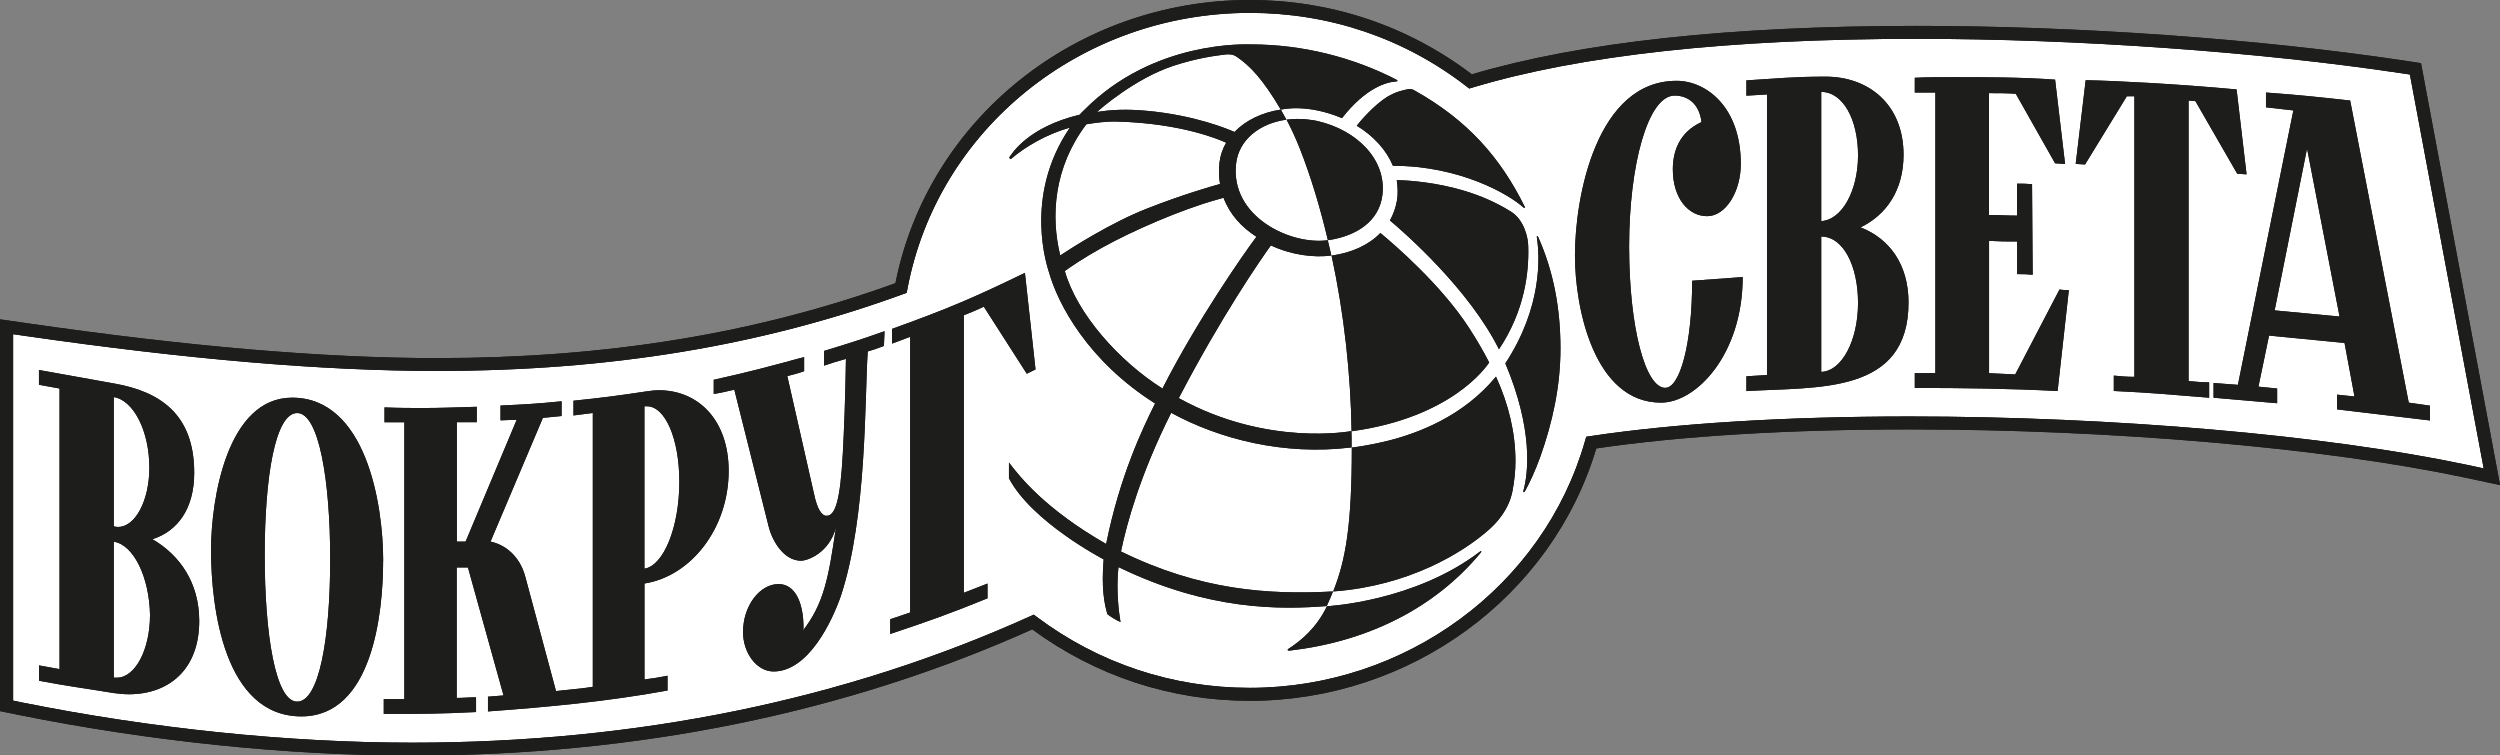 <?xml version="1.0" encoding="UTF-8"?> <svg xmlns="http://www.w3.org/2000/svg" width="182" height="55" viewBox="0 0 182 55" fill="none"><rect x="0" y="0" width="182" height="55" fill="#808080" stroke="none"/><g clip-path="url(#clip0_578_2422)"><path d="M65.753 21.408L66.007 21.313L66.056 21.051C68.237 9.399 78.721 0.938 90.983 0.934C96.784 0.934 102.241 2.786 106.763 6.289L106.958 6.441L107.194 6.371C115.005 4.015 125.897 2.823 139.562 2.823C151.206 2.823 164.406 3.761 174.866 5.335C174.866 5.335 175.182 5.384 175.439 5.421C175.555 6.047 180.567 32.794 180.812 34.096C180.252 33.978 179.608 33.842 179.608 33.842C169.348 31.671 153.797 30.319 139.018 30.319C130.037 30.319 121.998 30.815 115.782 31.749L115.478 31.794L115.395 32.085C112.372 42.68 102.332 50.075 90.983 50.075C85.344 50.075 79.984 48.289 75.478 44.913L75.254 44.745L74.997 44.864C61.489 50.968 46.353 54.066 30.018 54.066C20.965 54.066 10.979 53.025 1.611 51.141C1.611 51.141 1.254 51.067 0.959 51.005V24.329C1.395 24.39 1.893 24.464 1.893 24.464C13.512 26.14 23.465 27.008 31.837 27.004C44.356 27.004 55.455 25.173 65.762 21.408" fill="white"></path><path d="M65.753 21.408L66.007 21.313L66.056 21.051C68.237 9.399 78.721 0.938 90.983 0.934C96.784 0.934 102.241 2.786 106.763 6.289L106.958 6.441L107.194 6.371C115.005 4.015 125.897 2.823 139.562 2.823C151.206 2.823 164.406 3.761 174.866 5.335C174.866 5.335 175.182 5.384 175.439 5.421C175.555 6.047 180.567 32.794 180.812 34.096C180.252 33.978 179.608 33.842 179.608 33.842C169.348 31.671 153.797 30.319 139.018 30.319C130.037 30.319 121.998 30.815 115.782 31.749L115.478 31.794L115.395 32.085C112.372 42.68 102.332 50.075 90.983 50.075C85.344 50.075 79.984 48.289 75.478 44.913L75.254 44.745L74.997 44.864C61.489 50.968 46.353 54.066 30.018 54.066C20.965 54.066 10.979 53.025 1.611 51.141C1.611 51.141 1.254 51.067 0.959 51.005V24.329C1.395 24.39 1.893 24.464 1.893 24.464C13.512 26.14 23.465 27.008 31.837 27.004C44.356 27.004 55.455 25.173 65.762 21.408" fill="white"></path><path d="M65.753 21.408L66.007 21.317L66.057 21.055C68.237 9.403 78.721 0.942 90.984 0.938C96.784 0.938 102.241 2.79 106.763 6.293L106.958 6.445L107.194 6.375C115.005 4.019 125.897 2.827 139.562 2.827C151.206 2.827 164.406 3.765 174.866 5.339C174.866 5.339 175.178 5.388 175.439 5.425C175.556 6.051 180.567 32.798 180.812 34.1C180.252 33.982 179.608 33.842 179.608 33.842C169.348 31.671 153.797 30.319 139.018 30.319C130.037 30.319 121.998 30.815 115.782 31.749L115.479 31.794L115.395 32.085C112.372 42.68 102.332 50.075 90.984 50.075C85.344 50.075 79.984 48.289 75.478 44.913L75.254 44.745L74.997 44.864C61.489 50.968 46.353 54.066 30.018 54.066C20.966 54.066 10.979 53.025 1.611 51.141C1.611 51.141 1.254 51.067 0.955 51.005V24.329C1.391 24.39 1.889 24.464 1.889 24.464C13.508 26.14 23.461 27.008 31.832 27.004C44.352 27.004 55.451 25.173 65.758 21.408M65.193 20.613C55.057 24.284 44.144 26.07 31.832 26.07C23.511 26.07 13.599 25.21 2.026 23.538L0.004 23.247V51.771L1.416 52.058C10.85 53.955 20.899 55.004 30.014 55.004C46.391 55.004 61.572 51.911 75.146 45.818C79.768 49.207 85.232 51.018 90.984 51.018C102.648 51.018 112.966 43.475 116.209 32.646C122.342 31.741 130.211 31.261 139.018 31.261C153.73 31.261 169.211 32.601 179.409 34.76L182.004 35.313L176.249 4.597L175.007 4.409C164.502 2.827 151.251 1.885 139.562 1.885C125.93 1.885 115.034 3.073 107.149 5.412C102.494 1.876 96.913 0 90.984 0C78.364 0 67.568 8.657 65.189 20.609" fill="#1D1D1B"></path><path d="M147.929 13.41C147.518 13.369 147.294 13.369 146.842 13.369V15.696C146.024 15.696 145.617 15.651 144.799 15.651V6.781C145.48 6.781 146.024 6.781 146.75 6.826L149.611 11.89L150.338 11.935L149.611 5.797C147.111 5.617 144.57 5.617 142.029 5.617C141.165 5.617 140.256 5.617 139.396 5.662V6.736H140.895V27.164H139.396V28.242C142.893 28.242 146.343 28.287 149.794 28.467L150.612 21.121C150.342 21.121 150.205 21.121 149.931 21.076L146.709 27.258L144.803 27.168V17.536C145.621 17.581 146.028 17.581 146.846 17.581V19.957C147.298 19.957 147.527 19.957 147.979 20.002L147.934 13.414L147.929 13.41ZM64.944 25.013L66.26 24.521V44.589L64.807 45.081V46.154C67.622 45.212 69.03 44.72 71.891 43.557V42.483L70.167 43.155V22.952C70.711 22.727 71.077 22.592 71.621 22.325L74.752 27.209L75.387 26.894L74.615 19.863C70.757 21.744 68.801 22.551 64.944 23.94V25.013ZM167.952 10.812L170.319 23.042L165.594 22.596L167.952 10.816V10.812ZM153.88 28.463C156.65 28.594 158.057 28.729 160.827 28.954V27.832C160.233 27.832 159.872 27.787 159.328 27.742V7.318L159.826 7.363L162.87 12.648L163.551 12.693L162.824 6.51C158.423 6.105 154.108 5.884 151.837 5.838L151.11 11.931L151.791 11.976L154.835 7.006H155.383V27.434C154.748 27.434 154.474 27.389 153.884 27.344V28.463H153.88ZM164.959 7.813L166.956 8.039L162.92 28.016L161.147 27.881V28.954L165.777 29.356V28.283L164.415 28.147L165.187 24.431L170.681 24.968L171.407 28.864L170.137 28.729V29.803L176.901 30.61V29.532L175.356 29.311L171.092 7.318C168.638 7.047 167.413 6.916 164.963 6.736V7.809L164.959 7.813ZM24.038 40.689C24.038 46.556 23.22 51.079 21.634 51.079C20.048 51.079 19.271 46.15 19.271 40.418C19.271 34.686 20.044 30.069 21.634 30.069C23.224 30.069 24.038 34.998 24.038 40.685M27.896 40.82C27.896 36.653 26.625 28.95 21.269 28.95C16.543 28.95 15.364 36.297 15.364 40.058C15.364 44.224 16.319 52.153 21.945 52.153C27.119 52.153 27.892 44.626 27.892 40.82M49.455 35.084C49.455 38.353 48.322 41.176 46.914 41.402V29.577H47.097C48.413 29.577 49.455 31.904 49.455 35.084ZM27.983 30.741H29.436V50.895H27.937V51.972C30.616 51.972 31.978 51.972 34.656 51.837V50.764C34.062 50.764 33.838 50.809 33.248 50.809V41.312H34.066L36.657 50.628L35.524 50.718V51.792C39.834 51.477 44.194 51.075 48.596 50.268V49.194C47.915 49.33 47.599 49.375 46.918 49.465V42.479C50.323 41.942 53.047 38.448 53.047 34.281C53.047 30.561 50.821 28.41 47.964 28.41C47.649 28.41 47.329 28.455 47.014 28.5C44.925 28.815 43.883 28.95 41.748 29.172V30.245L43.156 30.065V49.997C42.612 50.087 42.247 50.133 40.478 50.309L38.252 42.024C37.845 40.455 36.757 39.652 35.711 39.427L39.523 30.421L40.885 30.286V29.213C39.116 29.393 38.206 29.438 36.437 29.524V30.602L37.617 30.556L33.896 39.427H33.257V30.737H34.71V29.614C33.124 29.659 32.032 29.704 30.807 29.704C29.989 29.704 29.084 29.704 27.991 29.659V30.737L27.983 30.741ZM135.265 11.304C135.265 13.902 134.085 16.008 132.586 16.098V6.691C134.173 6.691 135.265 8.706 135.265 11.304ZM135.265 22.055C135.265 24.788 134.085 27.025 132.586 27.074V17.22C134.173 17.22 135.265 19.322 135.265 22.059M127.138 6.965L128.637 6.875V27.303L127.138 27.393V28.471C132.358 28.156 138.94 28.737 138.94 22.018C138.94 19.24 137.536 17.36 135.447 16.552C137.308 15.655 138.578 13.865 138.578 11.267C138.578 7.596 136.037 5.58 132.906 5.58C130.498 5.58 129.41 5.716 127.138 5.851V6.969V6.965ZM10.921 44.765C10.921 47.318 9.829 49.334 8.512 49.334H8.284V39.435C9.737 39.66 10.871 42.033 10.921 44.765ZM2.84 28.012L4.335 28.283V48.711L2.84 48.441V49.559C4.975 49.961 6.108 50.096 8.288 50.456C8.654 50.501 9.015 50.542 9.376 50.542C12.329 50.542 14.504 48.707 14.504 45.212C14.504 42.434 13.097 40.418 11.099 39.255C12.914 38.673 14.139 37.059 14.139 34.416C14.139 30.114 11.598 28.5 8.33 27.922L2.836 26.935V28.008L2.84 28.012ZM10.875 34.014C10.875 36.477 9.833 38.361 8.604 38.361C8.512 38.361 8.421 38.361 8.284 38.316V28.909C9.737 29.135 10.871 31.417 10.871 34.014M121.234 28.238C119.78 28.238 118.601 23.845 118.601 17.933C118.601 12.021 119.963 6.957 121.915 6.957C122.778 6.957 123.688 7.449 123.87 8.883C122.234 9.645 121.782 11.034 121.782 12.332C121.782 14.434 122.915 15.737 124.277 15.737C125.639 15.737 126.731 13.947 126.731 11.931C126.731 7.764 124.19 5.884 122.056 5.884C116.247 5.884 114.656 14.258 114.656 18.605C114.656 22.456 116.064 29.311 120.922 29.311C123.513 29.311 126.868 25.771 126.868 20.17L123.189 20.437C123.189 25.095 122.284 28.233 121.238 28.233M58.541 25.992C55.908 26.709 54.592 27.066 51.959 27.648V28.68C52.549 28.59 52.868 28.5 53.458 28.369L55.954 38.312C56.228 39.431 57.087 40.82 58.312 40.82C58.769 40.82 60.355 40.283 60.858 38.398C60.314 42.069 59.994 43.95 58.404 45.97C58.449 45.925 58.495 45.79 58.495 45.7C58.495 43.819 57.86 42.52 56.68 42.52C55.318 42.52 54.093 44.089 54.093 46.015C54.093 47.539 55.09 48.883 56.315 48.883C58.86 48.883 60.584 45.208 61.219 43.372C63.125 37.591 62.946 28.946 63.171 25.587C63.627 25.451 63.897 25.365 64.35 25.185L64.395 24.112C62.627 24.738 61.763 25.009 59.994 25.546V26.619C60.625 26.398 60.945 26.308 61.584 26.128C61.539 29.086 61.447 31.323 61.356 33.027C61.173 36.432 60.808 37.55 60.177 37.55C59.811 37.55 59.496 37.054 59.267 35.981L57.316 27.381C57.814 27.246 58.042 27.201 58.541 27.021V25.992Z" fill="#1D1D1B"></path><path d="M77.517 19.732C77.899 19.453 78.817 18.814 80.237 18.027C82.459 16.794 85.963 15.266 88.6 14.533C88.795 14.479 88.949 14.434 89.073 14.397C89.534 15.622 90.394 16.548 91.469 17.237C90.547 18.458 87.113 23.391 84.626 28.287C81.458 26.283 78.402 22.846 77.517 19.728M79.087 9.047C79.768 8.936 80.528 8.829 81.321 8.85C86.063 8.973 88.866 10.202 89.264 10.39C89.007 10.829 88.841 11.312 88.778 11.833C88.712 12.39 88.737 12.906 88.816 13.394C88.139 13.582 86.067 14.176 83.501 15.184C80.86 16.221 78.028 18.04 77.185 18.597C76.487 15.749 76.707 12.193 79.083 9.051M81.607 40.148C82.043 38.046 83.023 34.518 85.261 30.052C88.791 31.978 93.471 33.17 98.358 32.576C98.371 32.576 98.383 32.576 98.395 32.576C98.395 32.347 98.395 32.122 98.395 31.88C98.395 31.716 98.383 31.548 98.383 31.384C98.358 31.384 92.266 32.552 85.814 28.983C88.92 23.026 91.718 18.982 92.516 17.868H92.524C94.031 18.572 95.667 18.773 96.917 18.601C96.917 18.601 96.921 18.601 96.925 18.601C96.842 18.224 96.747 17.86 96.66 17.487C93.957 17.864 89.522 15.766 89.991 11.886C90.194 10.19 91.681 8.981 93.649 8.711C93.516 8.457 93.379 8.211 93.242 7.977C91.876 8.186 90.68 8.764 89.871 9.608C89.439 9.415 86.997 8.383 83.447 8.063C82.085 7.94 80.947 7.973 79.867 8.153C80 8.006 82.625 5.707 85.427 4.79C87.059 4.253 88.417 4.056 89.243 3.962C89.434 3.954 89.734 3.913 90.066 4.155C90.975 4.781 91.909 5.716 93.242 7.981C93.412 7.957 95.144 7.531 97.698 8.6C99.429 6.375 100.962 5.97 101.622 5.933C101.809 5.92 101.734 5.838 101.643 5.793C98.512 4.183 94.837 3.233 91.079 3.233C90.763 3.233 84.007 2.909 78.966 7.977C78.829 8.116 78.721 8.203 78.597 8.35C74.81 9.264 73.676 11.177 73.46 11.484L73.581 11.587C74.635 10.673 76.205 9.764 77.891 9.288C74.428 14.352 76.305 19.601 76.363 19.81C77.027 22.166 79.22 26.296 84.09 29.372C83.193 31.171 81.52 34.654 80.528 39.603C76.093 37.063 74.241 34.711 73.452 33.674V34.818C75.109 37.985 80.287 40.693 80.345 40.721C80.171 42.836 80.395 43.95 80.619 44.712C80.793 44.855 81.287 45.171 81.574 45.286C81.462 44.647 81.238 42.967 81.424 41.283C87.998 44.474 93.222 44.38 96.585 44.122C96.734 43.819 96.942 43.307 97.042 43.057C97.025 43.057 97.008 43.057 96.992 43.061C92.35 43.303 87.387 42.983 81.615 40.152M111.97 17.245C111.941 17.179 111.862 17.163 111.878 17.245C112.107 18.695 112.277 22.354 109.59 26.455C111.613 31.257 111.272 34.42 110.898 35.748C110.878 35.825 110.94 35.895 111.031 35.735C111.338 35.19 111.787 34.219 112.132 33.257C113.012 30.782 113.602 28.151 113.602 25.374C113.602 22.436 113.095 19.748 111.974 17.241M96.668 17.483C96.668 17.483 96.693 17.483 96.705 17.483C98.752 17.179 100.397 16.118 100.638 14.205C100.957 11.64 98.798 9.469 95.9 8.809C95.709 8.764 94.733 8.567 93.662 8.711C93.998 9.35 94.326 10.05 94.638 10.841C95.456 12.927 96.124 15.176 96.672 17.491M100.995 32.097C99.5 32.47 98.424 32.581 98.412 32.581C98.412 38.292 97.955 40.807 97.054 43.061C97.079 43.061 97.1 43.057 97.121 43.053C102.564 42.639 106.493 40.246 108.399 38.554C108.88 38.128 109.844 37.165 110.114 35.715C110.242 35.035 110.325 34.314 110.325 33.597C110.325 31.536 109.852 29.495 108.909 27.418C106.522 30.307 103.254 31.536 100.995 32.101M108.415 26.394C107.979 25.546 107.485 24.698 106.933 23.849C104.898 20.715 101.489 17.786 100.492 16.962C99.637 17.843 98.416 18.396 96.959 18.605C96.95 18.605 96.946 18.605 96.938 18.609C97.856 22.85 98.333 27.275 98.395 31.396C105.621 30.405 108.158 26.767 108.411 26.394M93.815 47.22C93.662 47.33 93.786 47.375 93.865 47.367C99.512 46.716 104.429 44.311 107.805 40.226C107.884 40.127 107.821 40.095 107.759 40.144C102.976 43.807 96.664 44.126 96.602 44.134C95.833 45.732 94.708 46.642 93.82 47.224M98.773 9.153C100.002 9.903 100.928 10.919 101.406 12.07C106.302 12.062 109.902 14.18 110.902 15.102C110.981 15.164 111.044 15.127 110.998 15.045C109.225 11.46 106.837 8.756 103.025 6.613C102.942 6.564 102.764 6.445 102.552 6.486C102.241 6.547 101.626 6.658 100.991 7.051C100.056 7.629 99.072 8.764 98.773 9.149M109.989 15.401C108.81 14.668 107.464 14.086 105.857 13.684C103.856 13.181 102.091 13.115 101.684 13.115C101.746 13.557 101.784 14.086 101.709 14.545C101.618 15.102 101.435 15.602 101.186 16.049C102.27 16.958 106.945 21.051 109.125 25.427C110.994 22.633 111.318 19.83 111.255 17.925C111.251 17.331 110.973 16.012 109.989 15.401Z" fill="#1D1D1B"></path><path d="M65.753 21.408L66.007 21.317L66.057 21.055C68.237 9.403 78.721 0.942 90.984 0.938C96.784 0.938 102.241 2.79 106.763 6.293L106.958 6.445L107.194 6.375C115.005 4.019 125.897 2.827 139.562 2.827C151.206 2.827 164.406 3.765 174.866 5.339C174.866 5.339 175.178 5.388 175.439 5.425C175.556 6.051 180.567 32.798 180.812 34.1C180.252 33.982 179.608 33.842 179.608 33.842C169.348 31.671 153.797 30.319 139.018 30.319C130.037 30.319 121.998 30.815 115.782 31.749L115.479 31.794L115.395 32.085C112.372 42.68 102.332 50.075 90.984 50.075C85.344 50.075 79.984 48.289 75.478 44.913L75.254 44.745L74.997 44.864C61.489 50.968 46.353 54.066 30.018 54.066C20.966 54.066 10.979 53.025 1.611 51.141C1.611 51.141 1.254 51.067 0.955 51.005V24.329C1.391 24.39 1.889 24.464 1.889 24.464C13.508 26.14 23.461 27.008 31.832 27.004C44.352 27.004 55.451 25.173 65.758 21.408M65.193 20.613C55.057 24.284 44.144 26.07 31.832 26.07C23.511 26.07 13.599 25.21 2.026 23.538L0.004 23.247V51.771L1.416 52.058C10.85 53.955 20.899 55.004 30.014 55.004C46.391 55.004 61.572 51.911 75.146 45.818C79.768 49.207 85.232 51.018 90.984 51.018C102.648 51.018 112.966 43.475 116.209 32.646C122.342 31.741 130.211 31.261 139.018 31.261C153.73 31.261 169.211 32.601 179.409 34.76L182.004 35.313L176.249 4.597L175.007 4.409C164.502 2.827 151.251 1.885 139.562 1.885C125.93 1.885 115.034 3.073 107.149 5.412C102.494 1.876 96.913 0 90.984 0C78.364 0 67.568 8.657 65.189 20.609" fill="#1D1D1B"></path><path d="M147.929 13.41C147.518 13.369 147.294 13.369 146.842 13.369V15.696C146.024 15.696 145.617 15.651 144.799 15.651V6.781C145.48 6.781 146.024 6.781 146.75 6.826L149.611 11.89L150.338 11.935L149.611 5.797C147.111 5.617 144.57 5.617 142.029 5.617C141.165 5.617 140.256 5.617 139.396 5.662V6.736H140.895V27.164H139.396V28.242C142.893 28.242 146.343 28.287 149.794 28.467L150.612 21.121C150.342 21.121 150.205 21.121 149.931 21.076L146.709 27.258L144.803 27.168V17.536C145.621 17.581 146.028 17.581 146.846 17.581V19.957C147.298 19.957 147.527 19.957 147.979 20.002L147.934 13.414L147.929 13.41ZM64.944 25.013L66.26 24.521V44.589L64.807 45.081V46.154C67.622 45.212 69.03 44.72 71.891 43.557V42.483L70.167 43.155V22.952C70.711 22.727 71.077 22.592 71.621 22.325L74.752 27.209L75.387 26.894L74.615 19.863C70.757 21.744 68.801 22.551 64.944 23.94V25.013ZM167.952 10.812L170.319 23.042L165.594 22.596L167.952 10.816V10.812ZM153.88 28.463C156.65 28.594 158.057 28.729 160.827 28.954V27.832C160.233 27.832 159.872 27.787 159.328 27.742V7.318L159.826 7.363L162.87 12.648L163.551 12.693L162.824 6.51C158.423 6.105 154.108 5.884 151.837 5.838L151.11 11.931L151.791 11.976L154.835 7.006H155.383V27.434C154.748 27.434 154.474 27.389 153.884 27.344V28.463H153.88ZM164.959 7.813L166.956 8.039L162.92 28.016L161.147 27.881V28.954L165.777 29.356V28.283L164.415 28.147L165.187 24.431L170.681 24.968L171.407 28.864L170.137 28.729V29.803L176.901 30.61V29.532L175.356 29.311L171.092 7.318C168.638 7.047 167.413 6.916 164.963 6.736V7.809L164.959 7.813ZM24.038 40.689C24.038 46.556 23.22 51.079 21.634 51.079C20.048 51.079 19.271 46.15 19.271 40.418C19.271 34.686 20.044 30.069 21.634 30.069C23.224 30.069 24.038 34.998 24.038 40.685M27.896 40.82C27.896 36.653 26.625 28.95 21.269 28.95C16.543 28.95 15.364 36.297 15.364 40.058C15.364 44.224 16.319 52.153 21.945 52.153C27.119 52.153 27.892 44.626 27.892 40.82M49.455 35.084C49.455 38.353 48.322 41.176 46.914 41.402V29.577H47.097C48.413 29.577 49.455 31.904 49.455 35.084ZM27.983 30.741H29.436V50.895H27.937V51.972C30.616 51.972 31.978 51.972 34.656 51.837V50.764C34.062 50.764 33.838 50.809 33.248 50.809V41.312H34.066L36.657 50.628L35.524 50.718V51.792C39.834 51.477 44.194 51.075 48.596 50.268V49.194C47.915 49.33 47.599 49.375 46.918 49.465V42.479C50.323 41.942 53.047 38.448 53.047 34.281C53.047 30.561 50.821 28.41 47.964 28.41C47.649 28.41 47.329 28.455 47.014 28.5C44.925 28.815 43.883 28.95 41.748 29.172V30.245L43.156 30.065V49.997C42.612 50.087 42.247 50.133 40.478 50.309L38.252 42.024C37.845 40.455 36.757 39.652 35.711 39.427L39.523 30.421L40.885 30.286V29.213C39.116 29.393 38.206 29.438 36.437 29.524V30.602L37.617 30.556L33.896 39.427H33.257V30.737H34.71V29.614C33.124 29.659 32.032 29.704 30.807 29.704C29.989 29.704 29.084 29.704 27.991 29.659V30.737L27.983 30.741ZM135.265 11.304C135.265 13.902 134.085 16.008 132.586 16.098V6.691C134.173 6.691 135.265 8.706 135.265 11.304ZM135.265 22.055C135.265 24.788 134.085 27.025 132.586 27.074V17.22C134.173 17.22 135.265 19.322 135.265 22.059M127.138 6.965L128.637 6.875V27.303L127.138 27.393V28.471C132.358 28.156 138.94 28.737 138.94 22.018C138.94 19.24 137.536 17.36 135.447 16.552C137.308 15.655 138.578 13.865 138.578 11.267C138.578 7.596 136.037 5.58 132.906 5.58C130.498 5.58 129.41 5.716 127.138 5.851V6.969V6.965ZM10.921 44.765C10.921 47.318 9.829 49.334 8.512 49.334H8.284V39.435C9.737 39.66 10.871 42.033 10.921 44.765ZM2.84 28.012L4.335 28.283V48.711L2.84 48.441V49.559C4.975 49.961 6.108 50.096 8.288 50.456C8.654 50.501 9.015 50.542 9.376 50.542C12.329 50.542 14.504 48.707 14.504 45.212C14.504 42.434 13.097 40.418 11.099 39.255C12.914 38.673 14.139 37.059 14.139 34.416C14.139 30.114 11.598 28.5 8.33 27.922L2.836 26.935V28.008L2.84 28.012ZM10.875 34.014C10.875 36.477 9.833 38.361 8.604 38.361C8.512 38.361 8.421 38.361 8.284 38.316V28.909C9.737 29.135 10.871 31.417 10.871 34.014M121.234 28.238C119.78 28.238 118.601 23.845 118.601 17.933C118.601 12.021 119.963 6.957 121.915 6.957C122.778 6.957 123.688 7.449 123.87 8.883C122.234 9.645 121.782 11.034 121.782 12.332C121.782 14.434 122.915 15.737 124.277 15.737C125.639 15.737 126.731 13.947 126.731 11.931C126.731 7.764 124.19 5.884 122.056 5.884C116.247 5.884 114.656 14.258 114.656 18.605C114.656 22.456 116.064 29.311 120.922 29.311C123.513 29.311 126.868 25.771 126.868 20.17L123.189 20.437C123.189 25.095 122.284 28.233 121.238 28.233M58.541 25.992C55.908 26.709 54.592 27.066 51.959 27.648V28.68C52.549 28.59 52.868 28.5 53.458 28.369L55.954 38.312C56.228 39.431 57.087 40.82 58.312 40.82C58.769 40.82 60.355 40.283 60.858 38.398C60.314 42.069 59.994 43.95 58.404 45.97C58.449 45.925 58.495 45.79 58.495 45.7C58.495 43.819 57.86 42.52 56.68 42.52C55.318 42.52 54.093 44.089 54.093 46.015C54.093 47.539 55.09 48.883 56.315 48.883C58.86 48.883 60.584 45.208 61.219 43.372C63.125 37.591 62.946 28.946 63.171 25.587C63.627 25.451 63.897 25.365 64.35 25.185L64.395 24.112C62.627 24.738 61.763 25.009 59.994 25.546V26.619C60.625 26.398 60.945 26.308 61.584 26.128C61.539 29.086 61.447 31.323 61.356 33.027C61.173 36.432 60.808 37.55 60.177 37.55C59.811 37.55 59.496 37.054 59.267 35.981L57.316 27.381C57.814 27.246 58.042 27.201 58.541 27.021V25.992Z" fill="#1D1D1B"></path><path d="M77.517 19.732C77.899 19.453 78.817 18.814 80.237 18.027C82.459 16.794 85.963 15.266 88.6 14.533C88.795 14.479 88.949 14.434 89.073 14.397C89.534 15.622 90.394 16.548 91.469 17.237C90.547 18.458 87.113 23.391 84.626 28.287C81.458 26.283 78.402 22.846 77.517 19.728M79.087 9.047C79.768 8.936 80.528 8.829 81.321 8.85C86.063 8.973 88.866 10.202 89.264 10.39C89.007 10.829 88.841 11.312 88.778 11.833C88.712 12.39 88.737 12.906 88.816 13.394C88.139 13.582 86.067 14.176 83.501 15.184C80.86 16.221 78.028 18.04 77.185 18.597C76.487 15.749 76.707 12.193 79.083 9.051M81.607 40.148C82.043 38.046 83.023 34.518 85.261 30.052C88.791 31.978 93.471 33.17 98.358 32.576C98.371 32.576 98.383 32.576 98.395 32.576C98.395 32.347 98.395 32.122 98.395 31.88C98.395 31.716 98.383 31.548 98.383 31.384C98.358 31.384 92.266 32.552 85.814 28.983C88.92 23.026 91.718 18.982 92.516 17.868H92.524C94.031 18.572 95.667 18.773 96.917 18.601C96.917 18.601 96.921 18.601 96.925 18.601C96.842 18.224 96.747 17.86 96.66 17.487C93.957 17.864 89.522 15.766 89.991 11.886C90.194 10.19 91.681 8.981 93.649 8.711C93.516 8.457 93.379 8.211 93.242 7.977C91.876 8.186 90.68 8.764 89.871 9.608C89.439 9.415 86.997 8.383 83.447 8.063C82.085 7.94 80.947 7.973 79.867 8.153C80 8.006 82.625 5.707 85.427 4.79C87.059 4.253 88.417 4.056 89.243 3.962C89.434 3.954 89.734 3.913 90.066 4.155C90.975 4.781 91.909 5.716 93.242 7.981C93.412 7.957 95.144 7.531 97.698 8.6C99.429 6.375 100.962 5.97 101.622 5.933C101.809 5.92 101.734 5.838 101.643 5.793C98.512 4.183 94.837 3.233 91.079 3.233C90.763 3.233 84.007 2.909 78.966 7.977C78.829 8.116 78.721 8.203 78.597 8.35C74.81 9.264 73.676 11.177 73.46 11.484L73.581 11.587C74.635 10.673 76.205 9.764 77.891 9.288C74.428 14.352 76.305 19.601 76.363 19.81C77.027 22.166 79.22 26.296 84.09 29.372C83.193 31.171 81.52 34.654 80.528 39.603C76.093 37.063 74.241 34.711 73.452 33.674V34.818C75.109 37.985 80.287 40.693 80.345 40.721C80.171 42.836 80.395 43.95 80.619 44.712C80.793 44.855 81.287 45.171 81.574 45.286C81.462 44.647 81.238 42.967 81.424 41.283C87.998 44.474 93.222 44.38 96.585 44.122C96.734 43.819 96.942 43.307 97.042 43.057C97.025 43.057 97.008 43.057 96.992 43.061C92.35 43.303 87.387 42.983 81.615 40.152M111.97 17.245C111.941 17.179 111.862 17.163 111.878 17.245C112.107 18.695 112.277 22.354 109.59 26.455C111.613 31.257 111.272 34.42 110.898 35.748C110.878 35.825 110.94 35.895 111.031 35.735C111.338 35.19 111.787 34.219 112.132 33.257C113.012 30.782 113.602 28.151 113.602 25.374C113.602 22.436 113.095 19.748 111.974 17.241M96.668 17.483C96.668 17.483 96.693 17.483 96.705 17.483C98.752 17.179 100.397 16.118 100.638 14.205C100.957 11.64 98.798 9.469 95.9 8.809C95.709 8.764 94.733 8.567 93.662 8.711C93.998 9.35 94.326 10.05 94.638 10.841C95.456 12.927 96.124 15.176 96.672 17.491M100.995 32.097C99.5 32.47 98.424 32.581 98.412 32.581C98.412 38.292 97.955 40.807 97.054 43.061C97.079 43.061 97.1 43.057 97.121 43.053C102.564 42.639 106.493 40.246 108.399 38.554C108.88 38.128 109.844 37.165 110.114 35.715C110.242 35.035 110.325 34.314 110.325 33.597C110.325 31.536 109.852 29.495 108.909 27.418C106.522 30.307 103.254 31.536 100.995 32.101M108.415 26.394C107.979 25.546 107.485 24.698 106.933 23.849C104.898 20.715 101.489 17.786 100.492 16.962C99.637 17.843 98.416 18.396 96.959 18.605C96.95 18.605 96.946 18.605 96.938 18.609C97.856 22.85 98.333 27.275 98.395 31.396C105.621 30.405 108.158 26.767 108.411 26.394M93.815 47.22C93.662 47.33 93.786 47.375 93.865 47.367C99.512 46.716 104.429 44.311 107.805 40.226C107.884 40.127 107.821 40.095 107.759 40.144C102.976 43.807 96.664 44.126 96.602 44.134C95.833 45.732 94.708 46.642 93.82 47.224M98.773 9.153C100.002 9.903 100.928 10.919 101.406 12.07C106.302 12.062 109.902 14.18 110.902 15.102C110.981 15.164 111.044 15.127 110.998 15.045C109.225 11.46 106.837 8.756 103.025 6.613C102.942 6.564 102.764 6.445 102.552 6.486C102.241 6.547 101.626 6.658 100.991 7.051C100.056 7.629 99.072 8.764 98.773 9.149M109.989 15.401C108.81 14.668 107.464 14.086 105.857 13.684C103.856 13.181 102.091 13.115 101.684 13.115C101.746 13.557 101.784 14.086 101.709 14.545C101.618 15.102 101.435 15.602 101.186 16.049C102.27 16.958 106.945 21.051 109.125 25.427C110.994 22.633 111.318 19.83 111.255 17.925C111.251 17.331 110.973 16.012 109.989 15.401Z" fill="#1D1D1B"></path></g><defs><clipPath id="clip0_578_2422"><rect width="182" height="55" fill="white"></rect></clipPath></defs></svg> 